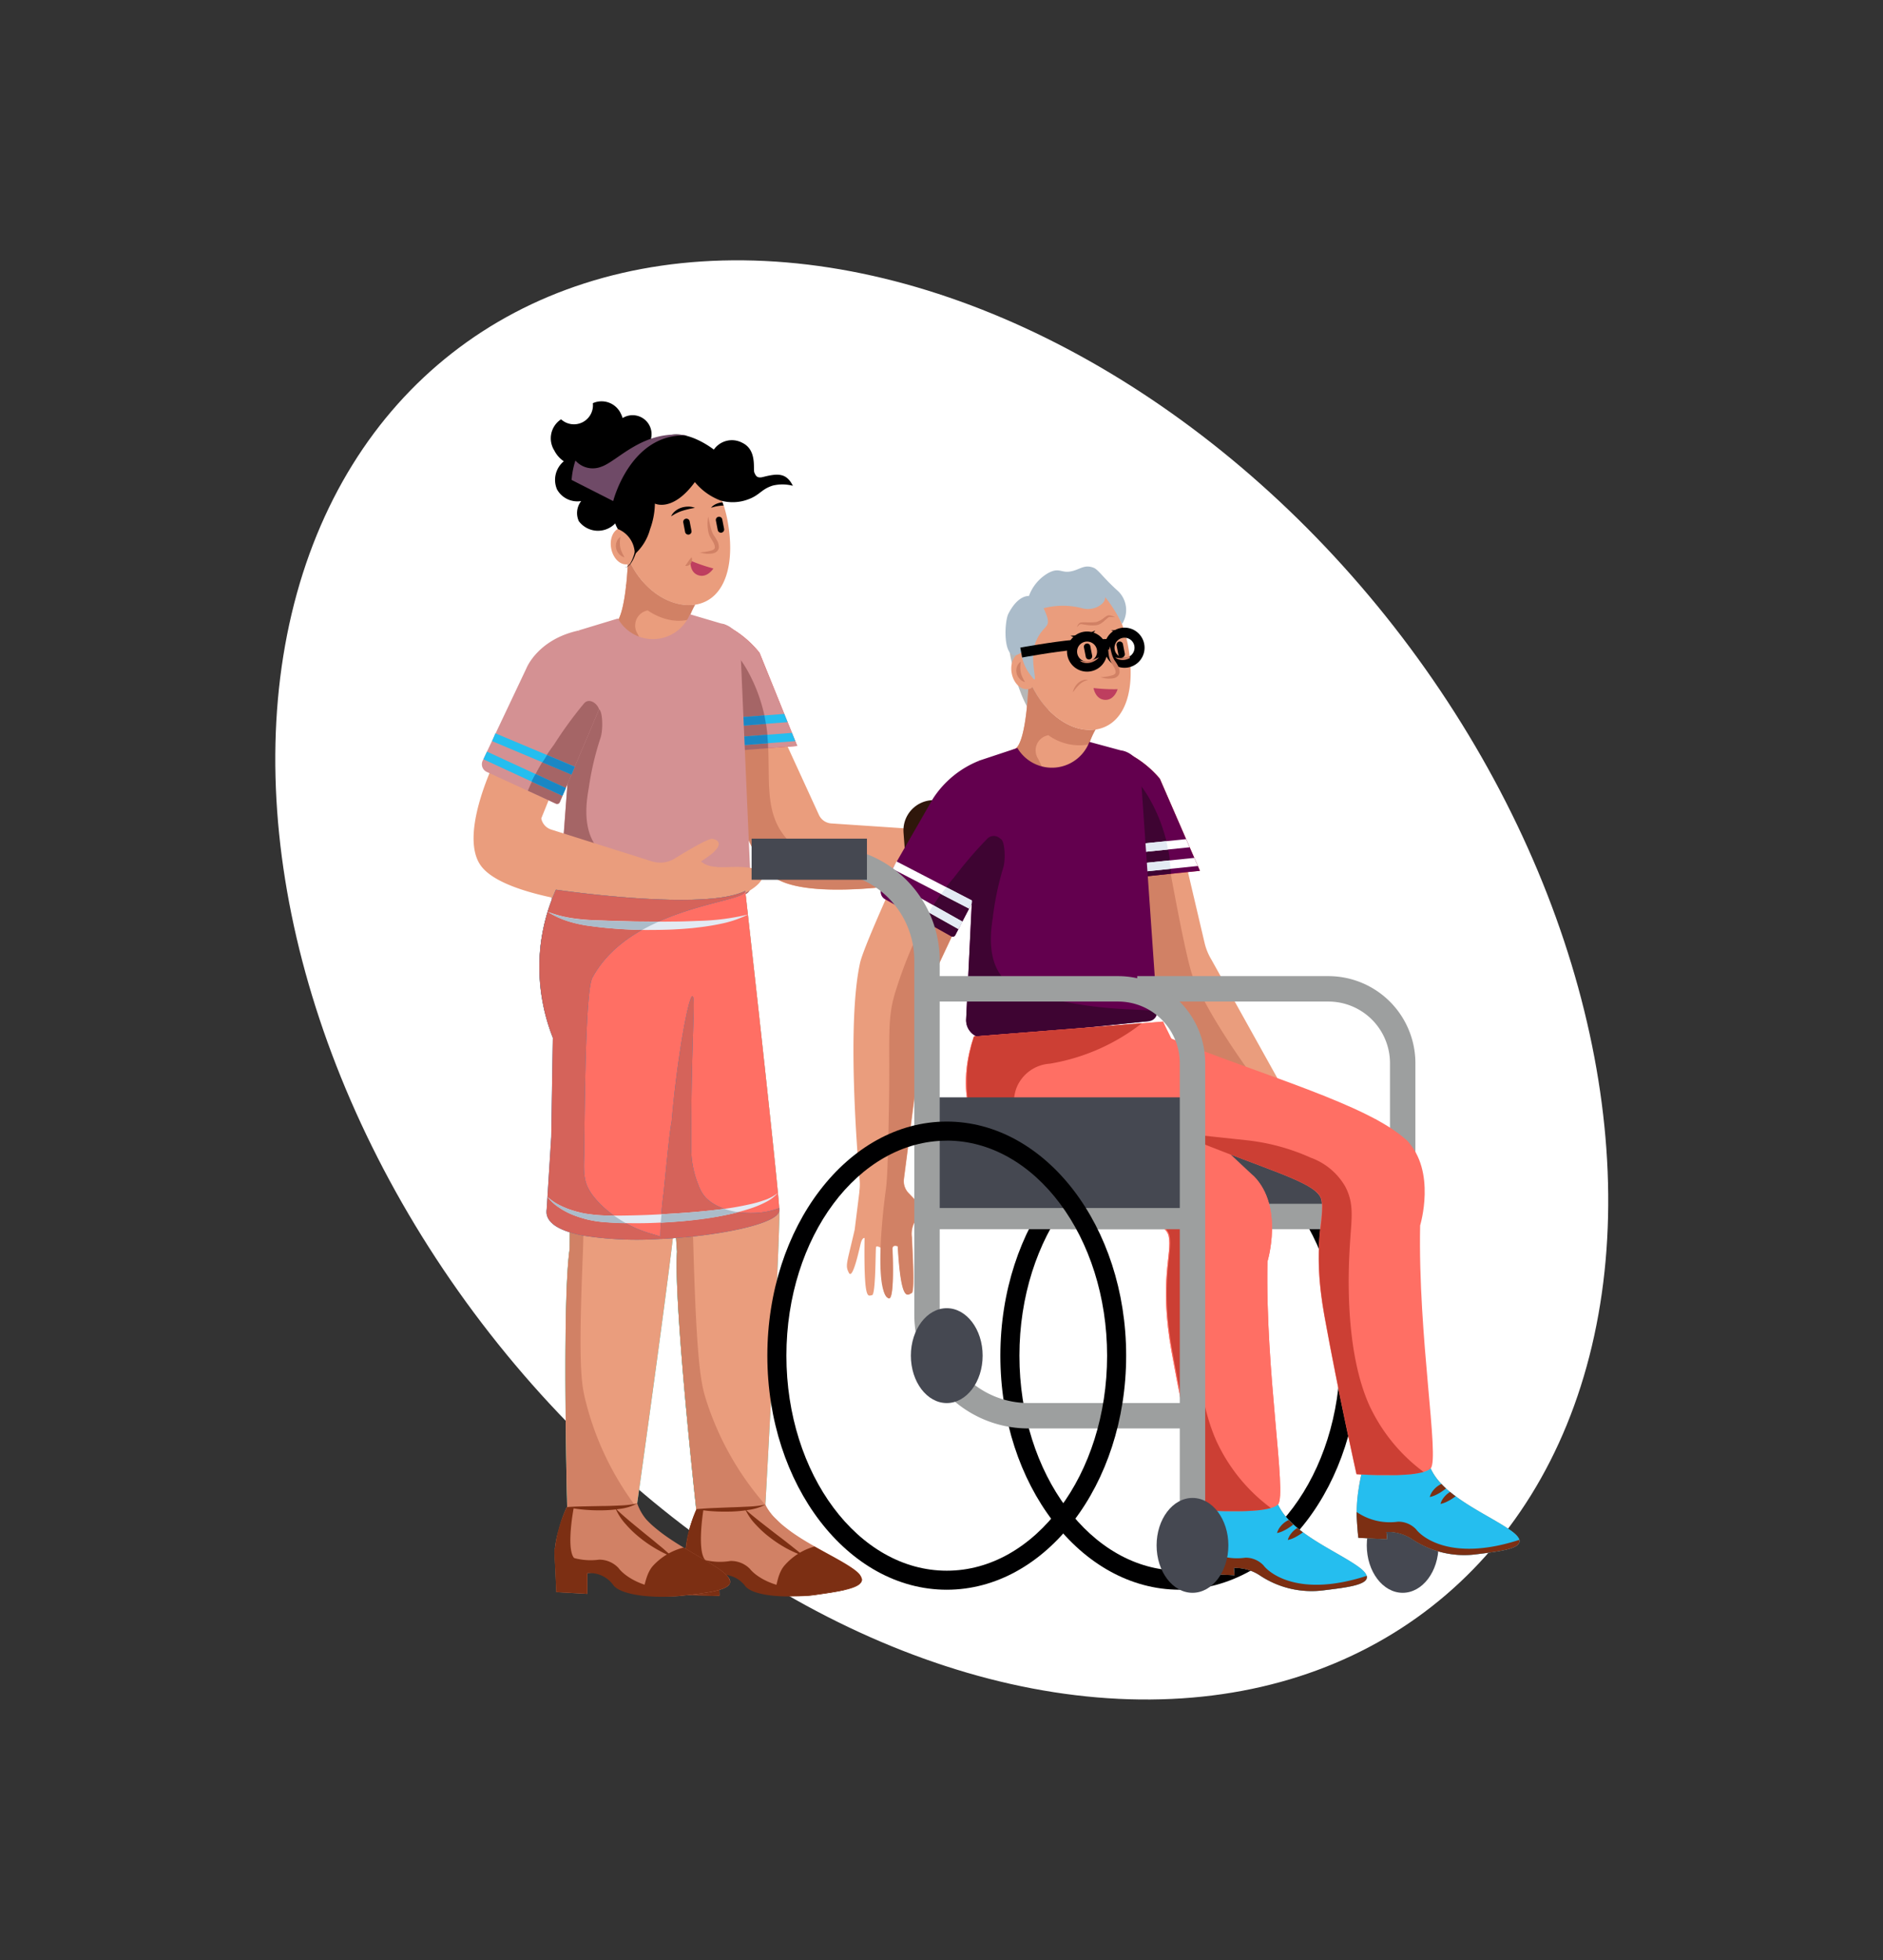 <svg xmlns="http://www.w3.org/2000/svg" width="187.108" height="194.691" viewBox="0 0 187.108 194.691">
  <rect x="0" y="0" width="187.108" height="194.691" fill="#333333" stroke="none"/>
  <g id="Group_66" data-name="Group 66" transform="translate(-700.946 -2139.655)">
    <ellipse id="Ellipse_58" data-name="Ellipse 58" cx="57" cy="79" rx="57" ry="79" transform="matrix(0.788, -0.616, 0.616, 0.788, 700.946, 2209.84)" fill="#fff"/>
    <g id="Group_33" data-name="Group 33" transform="translate(102.439 -35.341)">
      <g id="helping_handicaped" data-name="helping handicaped" transform="translate(645.561 2214.841)" style="isolation: isolate">
        <g id="Doctor_Head_Female" data-name="Doctor/Head/Female" transform="translate(7.705 0)">
          <path id="Path_143" data-name="Path 143" d="M407,284.972c-2.609.509-4.208,3.831-3.84,7.688h-.021c-.713.139-1.132,1.052-.938,2.056s.93,1.683,1.643,1.553a1.02,1.02,0,0,0,.271-.1c1.448,2.918,4.261,4.545,6.577,4.092,2.872-.56,3.888-4.1,3.042-8.445S409.876,284.413,407,284.972Z" transform="translate(-396.225 -280.074)" fill="#ea9d7d"/>
          <path id="Path_144" data-name="Path 144" d="M389.626,344.821a4.924,4.924,0,0,1,.759-2.255c-2.285.349-5-1.262-6.419-4.115a1,1,0,0,1-.271.1s-.223,5.935-1.508,6.007c-1.5,1.292-6.419,5.66-5.418,7.686.841,1.7,5.378.825,12.142-.484a3.4,3.4,0,0,0,1.765-.842c1.42-1.355,1.031-3.787.831-4.336C391.251,345.864,389.818,345.492,389.626,344.821Z" transform="translate(-376.074 -322.352)" fill="#ea9d7d"/>
          <path id="Path_145" data-name="Path 145" d="M409.28,340.912c.149-1.262.191-2.363.191-2.363a1.021,1.021,0,0,0,.271-.1c1.416,2.851,4.134,4.465,6.421,4.113a9.875,9.875,0,0,0-.661,1.485l-.173.04C413.269,344.493,410.816,343.247,409.28,340.912Z" transform="translate(-401.85 -322.352)" fill="#d18165"/>
          <path id="Path_146" data-name="Path 146" d="M405.028,326a2.9,2.9,0,0,0-.017,1.052,2.1,2.1,0,0,0,.16.471c.029.082.08.158.118.246s.095.164.137.265a1.118,1.118,0,0,1-.528-.324,1.182,1.182,0,0,1-.25-1.22A1.01,1.01,0,0,1,405.028,326Z" transform="translate(-398.135 -312.522)" fill="#d18165"/>
          <path id="Path_147" data-name="Path 147" d="M380.1,352.467c.785-.044,1.172-2.266,1.355-4l1.153.518.985,2.062a1.527,1.527,0,0,0-.985,2.356c.8,1.744,2.946,5.7,6.036,5.365-.448.248-1.065.568-1.82.9-4.955,2.154-11.712,2.836-12.7.888S378.065,354.2,380.1,352.467Z" transform="translate(-373.991 -330.264)" fill="#d18165"/>
          <path id="Path_148" data-name="Path 148" d="M381.108,263.589l-.036.021a2.481,2.481,0,0,0-.166-.421,2.114,2.114,0,0,0-2.79-1.052,1.89,1.89,0,0,1-3.156,1.6,2.257,2.257,0,0,0-.678,3.089,2.832,2.832,0,0,0,.949,1.081,2.393,2.393,0,0,0-.671,2.8,2.313,2.313,0,0,0,2.4,1.149,1.925,1.925,0,0,0-.236,2,2.376,2.376,0,0,0,4.174-2.119c-.335-.654.915-4.29,1.906-4.793a1.882,1.882,0,1,0-1.694-3.352Z" transform="translate(-373.966 -261.937)"/>
          <path id="Path_149" data-name="Path 149" d="M400.8,284.552a4.269,4.269,0,0,0-.034,1.212,2.278,2.278,0,0,0,.351,1.262,2.679,2.679,0,0,1,1.683,2.5,5.122,5.122,0,0,0,1.521-2.487,7.7,7.7,0,0,0,.48-2.539s1.753.894,3.97-2.134a6.07,6.07,0,0,0,2.542,1.826,4.376,4.376,0,0,0,2.767-.114c1.149-.421,1.288-1,2.424-1.363a4.1,4.1,0,0,1,2.007.019c-.652-1.3-1.509-1.245-2.979-.871-.644.164-.728-.21-.841-.421-.166-.324.3-2.26-1.206-2.977a2.188,2.188,0,0,0-2.828.675s-2.973-2.365-5.073-1.164C405.591,277.958,397.331,278.059,400.8,284.552Z" transform="translate(-394.484 -274.33)"/>
          <path id="Path_150" data-name="Path 150" d="M409.97,328a.631.631,0,0,1,.019.227,1.973,1.973,0,0,1-.025.2,3.712,3.712,0,0,1-.084.381,5.867,5.867,0,0,1-.253.732,3.627,3.627,0,0,1-.366.677,1.206,1.206,0,0,1-.267.28.366.366,0,0,1-.364.063.353.353,0,0,0,.347-.084,1.176,1.176,0,0,0,.24-.288,3.414,3.414,0,0,0,.311-.686,5.6,5.6,0,0,0,.2-.73c.023-.122.044-.246.057-.368a1.77,1.77,0,0,0,0-.181.459.459,0,0,0-.019-.149Z" transform="translate(-401.337 -314.101)"/>
          <path id="Path_151" data-name="Path 151" d="M442.071,338.014a17.686,17.686,0,0,1-2.27-.774s-.139,1.121.758,1.439S442.071,338.014,442.071,338.014Z" transform="translate(-425.943 -321.397)" fill="#be3e5f"/>
          <path id="Path_152" data-name="Path 152" d="M445.057,316.4c.095.421.179.842.295,1.248a2.481,2.481,0,0,0,.221.547c.042.071.114.17.172.259s.12.187.175.288a1.351,1.351,0,0,1,.2.726.632.632,0,0,1-.2.4.815.815,0,0,1-.353.183,2.6,2.6,0,0,1-1.334-.093,5.17,5.17,0,0,0,1.229-.21.647.647,0,0,0,.2-.135.232.232,0,0,0,.061-.172,1.14,1.14,0,0,0-.168-.5c-.046-.088-.1-.177-.154-.265a2.81,2.81,0,0,1-.17-.29,2.181,2.181,0,0,1-.194-.669A4.124,4.124,0,0,1,445.057,316.4Z" transform="translate(-429.447 -304.941)" fill="#d18165"/>
          <path id="Path_153" data-name="Path 153" d="M433.019,311.833a9.2,9.2,0,0,0-1.239.288,3.776,3.776,0,0,0-.568.231c-.191.086-.362.21-.562.318a1.473,1.473,0,0,1,.421-.53,1.892,1.892,0,0,1,.606-.326,2.232,2.232,0,0,1,.675-.105A1.7,1.7,0,0,1,433.019,311.833Z" transform="translate(-418.724 -301.237)"/>
          <path id="Path_154" data-name="Path 154" d="M450.063,309.847a1.856,1.856,0,0,1,.581-.137q.057.155.107.316h0a3.736,3.736,0,0,0-.61.061c-.21.031-.406.1-.631.151A1.438,1.438,0,0,1,450.063,309.847Z" transform="translate(-433.616 -299.659)"/>
          <path id="Path_155" data-name="Path 155" d="M452.356,318.081a.324.324,0,0,1-.379-.254l-.181-.926a.322.322,0,1,1,.631-.124l.181.926A.324.324,0,0,1,452.356,318.081Z" transform="translate(-435.415 -305.023)"/>
          <path id="Path_156" data-name="Path 156" d="M436.944,318.991a.324.324,0,0,1-.379-.255l-.179-.926a.322.322,0,1,1,.631-.124l.181.926A.324.324,0,0,1,436.944,318.991Z" transform="translate(-423.247 -305.742)"/>
          <path id="Path_157" data-name="Path 157" d="M437.957,335.63a.523.523,0,0,1,.046.311.672.672,0,0,1-.112.29.586.586,0,0,1-.244.21.438.438,0,0,1-.318.032c.065-.095.122-.158.168-.225l.133-.194A3.634,3.634,0,0,1,437.957,335.63Z" transform="translate(-423.999 -320.126)" fill="#d18165"/>
          <path id="Path_161" data-name="Path 161" d="M386.606,280.9a2.286,2.286,0,0,1-2.565-.618,8.1,8.1,0,0,0-.381,1.929l4.134,2.1s1.723-6.842,7.414-6.512C390.807,277.117,388.272,280.344,386.606,280.9Z" transform="translate(-381.621 -274.389)" fill="#6f4a67"/>
        </g>
        <g id="Doctor_Torso" data-name="Doctor/Torso" transform="translate(0 21.162)">
          <path id="Path_163" data-name="Path 163" d="M460.038,422.83l3.324,7.246a1.456,1.456,0,0,0,1.222.841l10.456.7a2.736,2.736,0,0,0,2.136-.806c1.071-1.082,2.792-2.762,3.177-2.792.57-.042,1.61.234-.576,2.451a2.47,2.47,0,0,0,1.5.185c1.121-.084,5.415-.541,5.537-.2s1.262.987-4.591,1.559c0,0-.21.558.294.52s5.313-.438,4.885.232-1.132.6-4.955.951c0,0-.255.433-.059.482s4.761-.173,4.791.21.888.793-5.655.974c0,0-.078.229.6.368s3.644.644,2.912,1.052-.842.255-4.3-.4l-2.988-.25a5.15,5.15,0,0,0-1.523.1c-3.055.671-14.542,2.542-17.644-.223-2.9-2.588-5.115-12.47-5.115-12.47Z" transform="translate(-429.038 -410.141)" fill="#ea9d7d"/>
          <path id="Path_164" data-name="Path 164" d="M487.205,435.113c-.029-.379-4.6-.158-4.791-.211s.059-.482.059-.482c2.918-.272,4.019-.295,4.568-.585-1.424-.326-4,.383-8.489,1.2-8.161,1.492-10.608,1.151-11.572.985-2.657-.456-5.2-.97-6.916-3.015-2.089-2.491-1.532-5.624-1.742-9.289l-4.822.532s2.211,9.888,5.115,12.47c3.1,2.762,14.565.9,17.635.225a5.2,5.2,0,0,1,1.532-.1l2.987.25c3.457.659,3.564.81,4.3.4s-2.234-.911-2.912-1.052-.6-.368-.6-.368C488.093,435.906,487.232,435.494,487.205,435.113Z" transform="translate(-429.061 -410.844)" fill="#d18165"/>
          <path id="Path_165" data-name="Path 165" d="M566.82,459.17s.126,3.52-3.12,3.528" transform="translate(-516.076 -438.836)" fill="none" stroke="#2f170b" stroke-miterlimit="10" stroke-width="2"/>
          <line id="Line_2" data-name="Line 2" x2="0.356" y2="4.654" transform="translate(45.718 21.462)" fill="none" stroke="#2f170b" stroke-linecap="round" stroke-linejoin="round" stroke-width="6"/>
          <path id="Path_166" data-name="Path 166" d="M461.942,379.408l-3.732-9.22a.232.232,0,0,0-.032-.055,10.094,10.094,0,0,0-3.484-2.777.21.21,0,0,0-.286.21l1.342,12.306Z" transform="translate(-429.778 -366.328)" fill="#ef3e3b"/>
          <path id="Path_167" data-name="Path 167" d="M461.942,379.408l-3.732-9.22a.232.232,0,0,0-.032-.055,10.094,10.094,0,0,0-3.484-2.777.21.21,0,0,0-.286.21l1.342,12.306Z" transform="translate(-429.778 -366.328)" fill="#d49193"/>
          <path id="Path_168" data-name="Path 168" d="M455.76,379.911l1.052,9.7,3.307-.253a16.254,16.254,0,0,0-2.079-7.757c-1.092-1.9-1.643-1.961-1.87-1.934A.691.691,0,0,0,455.76,379.911Z" transform="translate(-430.846 -376.054)" fill="#a56566"/>
          <path id="Path_169" data-name="Path 169" d="M466.843,418.52l-5.563.425.065.839,5.83-.446Z" transform="translate(-435.204 -406.738)" fill="#25beef"/>
          <path id="Path_170" data-name="Path 170" d="M464.394,419.41l-3.114.238.065.841,3.114-.238C464.442,419.972,464.421,419.692,464.394,419.41Z" transform="translate(-435.204 -407.441)" fill="#1a87c4"/>
          <path id="Path_171" data-name="Path 171" d="M465.907,409.57l-4.847.37.065.839,5.112-.391Z" transform="translate(-435.031 -399.671)" fill="#25beef"/>
          <path id="Path_172" data-name="Path 172" d="M463.936,410.28l-2.876.221.065.842,2.958-.227C464.041,410.838,463.993,410.562,463.936,410.28Z" transform="translate(-435.031 -400.232)" fill="#1a87c4"/>
          <path id="Path_173" data-name="Path 173" d="M393.213,390.393l-18.62.793c-1.081.082.8-6.019.875-7.1l1.485-19.966,3.886-1.178a3.973,3.973,0,0,0,7.153-.421l3.089.913A2.289,2.289,0,0,1,393,365.64l.042.947q.494,11.437,1,22.872C394.044,389.526,394.05,389.833,393.213,390.393Z" transform="translate(-366.491 -362.52)" fill="#d49193"/>
          <path id="Path_174" data-name="Path 174" d="M394.039,424.734c-1.262-.341-4.473-.112-9.447-1.262-4.669-1.088-5.681-2.182-6.154-2.985-1.126-1.894-.678-4.418-.494-5.47a28.741,28.741,0,0,1,1.176-4.988c.257-.808.21-2.71-.211-2.832-.5-.143-1.723,2.072-2.912,5.111l-.564,7.589c-.082,1.081-1.919,6.657-.841,6.575l18.62-.793a.9.9,0,0,0,.829-.934Z" transform="translate(-366.489 -397.791)" fill="#a56566"/>
          <path id="Path_175" data-name="Path 175" d="M346.214,430.541l-2.14,5.287a1.448,1.448,0,0,0,.989,1.107l10,3.156a2.736,2.736,0,0,0,2.264-.276c1.3-.8,3.366-2.022,3.749-1.959.564.093,1.509.608-1.14,2.243a2.454,2.454,0,0,0,1.41.534c1.111.183,3.732-.358,4.677.658.246.265.029,1.759-4.641,3.049,0,0-5.752.536-6.264.526-3.126-.074-14.728-.98-17.088-4.4-2.207-3.2,1.639-10.785,1.639-10.785Z" transform="translate(-337.343 -415.55)" fill="#ea9d7d"/>
          <path id="Path_176" data-name="Path 176" d="M341.785,384.238a.841.841,0,0,1-.421-1.138l4.345-9.175s1.122-2.868,5.2-3.745l2.129,7.557-4.019,9.5a.286.286,0,0,1-.381.149Z" transform="translate(-340.451 -368.568)" fill="#d49193"/>
          <path id="Path_177" data-name="Path 177" d="M366.191,413.5l3.9-9.232c-.227-.652-1.01-1.109-1.473-.6a40,40,0,0,0-3.011,4.128,21.121,21.121,0,0,0-2.592,4.568l2.792,1.283a.286.286,0,0,0,.379-.149Z" transform="translate(-357.618 -394.835)" fill="#a56566"/>
          <rect id="Rectangle_22" data-name="Rectangle 22" width="0.842" height="8.641" transform="translate(0.982 14.406) rotate(-65.2)" fill="#25beef"/>
          <path id="Path_178" data-name="Path 178" d="M365.137,437.93c-.143.255-.271.505-.387.749l3.059,1.412.177-.381.164-.387Z" transform="translate(-358.984 -422.064)" fill="#1a87c4"/>
          <rect id="Rectangle_23" data-name="Rectangle 23" width="0.842" height="8.552" transform="translate(1.844 12.603) rotate(-67.21)" fill="#25beef"/>
          <path id="Path_179" data-name="Path 179" d="M369.86,429.724l2.889,1.214.158-.372.168-.4L370.323,429C370.165,429.244,370.009,429.484,369.86,429.724Z" transform="translate(-363.018 -415.013)" fill="#1a87c4"/>
        </g>
        <g id="Doctor_Bottom" data-name="Doctor/Bottom" transform="translate(6.549 48.515)">
          <path id="Path_180" data-name="Path 180" d="M454.1,788.8c-2.275-1.664-7.469-3.52-8.918-6.628-.783.953-5.066.7-6.733.646h0a12.5,12.5,0,0,0-1.1,4.614c.139,1.833.29,3.867.29,3.867l3.085.088-.051-2.051a3.778,3.778,0,0,1,2.76.524,9.995,9.995,0,0,0,6.865,1.427C453.244,790.859,456.382,790.46,454.1,788.8Z" transform="translate(-422.849 -721.231)" fill="#7c2f13"/>
          <path id="Path_181" data-name="Path 181" d="M437.4,789.342c0-.135.015-.273.029-.421V788.9c.015-.145.036-.295.061-.444a.118.118,0,0,0,0-.025c.025-.145.055-.29.084-.433v-.034c.065-.3.145-.6.229-.882v-.021c.084-.286.173-.556.257-.8h0c.229-.648.421-1.09.421-1.09h0c.4.013.955.038,1.574.055a2.789,2.789,0,0,1,.307.375,14.856,14.856,0,0,0,5.456,5.483,19.21,19.21,0,0,0,7.507,2.047c-.842.21-1.929.356-2.992.509q-.28.04-.562.063h-.044c-.158.015-.316.023-.473.03h-1.037l-.254-.021-.248-.023-.248-.029-.242-.034-.24-.04-.2-.034-.227-.048-.229-.05-.21-.055-.238-.057-.21-.061-.21-.067-.187-.063-.21-.074-.173-.067-.191-.08-.156-.067c-.063-.027-.122-.057-.181-.086l-.135-.067c-.061-.029-.116-.063-.172-.095l-.111-.061-.168-.107-.08-.05c-.078-.053-.147-.107-.21-.158a3.123,3.123,0,0,0-1.978-.589h0a4.535,4.535,0,0,0-.772.065h0l.05,2.051-.8-.023-2.283-.065s.29-.757-.063-.842c0-.118-.019-.246-.029-.381-.042-.578-.1-1.3-.152-2.03-.017-.21-.031-.421-.046-.612a3.805,3.805,0,0,1,0-.421Z" transform="translate(-422.898 -723.601)" fill="#7c2f13"/>
          <path id="Path_182" data-name="Path 182" d="M369.811,507.226a19.1,19.1,0,0,1-1.233-9.047,18.759,18.759,0,0,1,1.54-5.649s14.69,2.18,18.8.126c0,0,3.286,29.146,3.387,31.713s-1.387,29.274-1.387,29.274-3.987,1.607-6.863.514c0,0-2.26-20.474-1.917-25.668l-.189-3.539c-.112,2.567-3.836,29.051-3.836,29.051s-4.109,1.262-6.884-.063c0,0-.535-20.591.244-25.748l.076-9.889Z" transform="translate(-368.471 -492.53)" fill="#37d6ba"/>
          <path id="Path_183" data-name="Path 183" d="M430.21,555.174c.547-6.312,1.683-12.362,2.053-12.325.284.029-.011,3.171-.1,10.375-.076,5.877.04,9.821.21,15.4.322,10.9.757,12.769,1.225,14.275a29.311,29.311,0,0,0,5.912,10.478,9.6,9.6,0,0,1-5.967.766,8.189,8.189,0,0,1-.9-.253s-2.26-20.473-1.917-25.668L430,558.675C430.019,557.716,430.076,556.664,430.21,555.174Z" transform="translate(-417.055 -532.262)" fill="#0aa68b"/>
          <path id="Path_184" data-name="Path 184" d="M368.616,498.219a18.764,18.764,0,0,1,1.54-5.649s14.688,2.18,18.8.126h0c.158,1.2-11.288,1.435-15.174,8.605-.966,1.78-.732,21.881-.966,27.456-.454,10.9-.151,12.79.21,14.328a29.3,29.3,0,0,0,5.142,10.856v.019c-.282.1-.6.211-.947.3a11.775,11.775,0,0,1-4.725.116c-.107-.026-.21-.053-.322-.084a8.463,8.463,0,0,1-.818-.292l-.057-.027c0-.021-.025-.667-.063-1.742-.107-5.069-.356-19.777.284-24.015l.076-9.888-.21-1.41h0V516.9l-1.511-9.636h0a19.1,19.1,0,0,1-1.256-9.049Z" transform="translate(-368.505 -492.562)" fill="#0aa68b"/>
          <path id="Path_185" data-name="Path 185" d="M369.82,507.226a19.132,19.132,0,0,1-1.231-9.047,18.761,18.761,0,0,1,1.54-5.649s14.687,2.18,18.8.126c0,0,3.284,29.146,3.387,31.713s-1.387,29.274-1.387,29.274-4,1.607-6.863.514c0,0-2.26-20.474-1.919-25.668l-.187-3.539C381.844,527.516,378.12,554,378.12,554s-4.109,1.262-6.882-.063c0,0-.534-20.591.244-25.748l.076-9.889Z" transform="translate(-368.48 -492.53)" fill="#ea9d7d"/>
          <path id="Path_186" data-name="Path 186" d="M430.21,555.174c.549-6.312,1.683-12.362,2.055-12.325.282.029-.01,3.171-.1,10.375-.076,5.877.04,9.821.21,15.4.322,10.9.759,12.769,1.227,14.275a29.31,29.31,0,0,0,5.912,10.478,9.6,9.6,0,0,1-5.969.766,8.259,8.259,0,0,1-.894-.253s-2.26-20.473-1.919-25.668l-.73-9.552C430.019,557.716,430.078,556.664,430.21,555.174Z" transform="translate(-417.055 -532.262)" fill="#d18165"/>
          <path id="Path_187" data-name="Path 187" d="M368.607,498.219a18.758,18.758,0,0,1,1.54-5.649s14.687,2.18,18.8.126h0c.158,1.2-11.29,1.435-15.174,8.605-.966,1.78-.732,21.881-.966,27.456-.454,10.9-.151,12.79.21,14.328a29.3,29.3,0,0,0,5.14,10.856v.019c-.282.1-.6.211-.947.3a11.775,11.775,0,0,1-4.725.116c-.107-.026-.21-.053-.322-.084a7.851,7.851,0,0,1-.818-.295.136.136,0,0,1-.057-.025c-.019-.011-.027-.667-.063-1.742-.107-5.069-.358-19.777.284-24.015l.076-9.888-.221-1.41h0V516.9l-1.513-9.636h0A19.13,19.13,0,0,1,368.607,498.219Z" transform="translate(-368.495 -492.562)" fill="#d18165"/>
          <path id="Path_188" data-name="Path 188" d="M369.82,507.226a19.132,19.132,0,0,1-1.231-9.047,18.761,18.761,0,0,1,1.54-5.649s14.687,2.18,18.8.126c0,0,3.284,29.146,3.387,31.713s-23.882,5.049-23.1-.116l.452-7.191Z" transform="translate(-368.48 -492.53)" fill="#ff6f64"/>
          <path id="Path_189" data-name="Path 189" d="M392.308,524.192a8.07,8.07,0,0,1-1.431.383c-1.668.276-4.338.095-5.857-1.414a3.632,3.632,0,0,1-.69-1.145,9.617,9.617,0,0,1-.76-3.745c0-1.473,0-3.03.021-4.749.093-7.2.385-10.345.1-10.375-.379-.038-1.507,6-2.056,12.325a.529.529,0,0,1-.011.128c-.187.938-.389,3.009-.8,7.105a36.629,36.629,0,0,0-.326,4.326c-.324-.141-.751-.242-1.214-.387a11.951,11.951,0,0,1-4.7-2.8c-1.645-1.683-1.742-2.55-1.654-4.795.072-7.633.191-16.585.821-17.747,3.886-7.168,15.331-7.408,15.173-8.605h0c-4.109,2.053-18.8-.126-18.8-.126a18.773,18.773,0,0,0-1.538,5.649,19.128,19.128,0,0,0,1.231,9.047h0l-.158,9.844-.452,7.191a1.634,1.634,0,0,0-.019.244v.074a1.326,1.326,0,0,0,.013.16.4.4,0,0,0,.021.082c.006.027.021.093.036.139a.693.693,0,0,0,.034.08c.011.027.036.088.057.13a.488.488,0,0,0,.048.076c.017.025.048.082.078.122s.04.049.059.072a1.409,1.409,0,0,0,.1.116l.072.067c.038.038.078.076.12.112l.08.061c.044.036.09.071.141.105l.086.055c.055.034.107.07.166.1l.093.05c.061.032.122.065.185.095l.1.046.21.091.1.04c.074.03.15.057.227.084l.109.038.246.078.116.034.263.074.12.029.28.067.126.027.292.059.065.012h0a34.737,34.737,0,0,0,7.675.333h.1l.227-.011h0c.4-.023.806-.046,1.205-.078h0c.274-.021.547-.044.818-.07h.072c.263-.025.524-.05.785-.08h0c4.658-.5,8.626-1.536,8.582-2.584A1.153,1.153,0,0,0,392.308,524.192Z" transform="translate(-368.488 -492.562)" fill="#1a87c4"/>
          <path id="Path_190" data-name="Path 190" d="M392.308,524.192a8.07,8.07,0,0,1-1.431.383c-1.668.276-4.338.095-5.857-1.414a3.632,3.632,0,0,1-.69-1.145,9.617,9.617,0,0,1-.76-3.745c0-1.473,0-3.03.021-4.749.093-7.2.385-10.345.1-10.375-.379-.038-1.507,6-2.056,12.325a.529.529,0,0,1-.011.128c-.187.938-.389,3.009-.8,7.105a36.629,36.629,0,0,0-.326,4.326c-.324-.141-.751-.242-1.214-.387a11.951,11.951,0,0,1-4.7-2.8c-1.645-1.683-1.742-2.55-1.654-4.795.072-7.633.191-16.585.821-17.747,3.886-7.168,15.331-7.408,15.173-8.605h0c-4.109,2.053-18.8-.126-18.8-.126a18.773,18.773,0,0,0-1.538,5.649,19.128,19.128,0,0,0,1.231,9.047h0l-.158,9.844-.452,7.191a1.634,1.634,0,0,0-.019.244v.074a1.326,1.326,0,0,0,.013.16.4.4,0,0,0,.021.082c.006.027.021.093.036.139a.693.693,0,0,0,.034.08c.011.027.036.088.057.13a.488.488,0,0,0,.048.076c.017.025.048.082.078.122s.04.049.059.072a1.409,1.409,0,0,0,.1.116l.072.067c.038.038.078.076.12.112l.08.061c.044.036.09.071.141.105l.086.055c.055.034.107.07.166.1l.093.05c.061.032.122.065.185.095l.1.046.21.091.1.04c.074.03.15.057.227.084l.109.038.246.078.116.034.263.074.12.029.28.067.126.027.292.059.065.012h0a34.737,34.737,0,0,0,7.675.333h.1l.227-.011h0c.4-.023.806-.046,1.205-.078h0c.274-.021.547-.044.818-.07h.072c.263-.025.524-.05.785-.08h0c4.658-.5,8.626-1.536,8.582-2.584A1.153,1.153,0,0,0,392.308,524.192Z" transform="translate(-368.488 -492.562)" fill="#d5635a"/>
          <path id="Path_191" data-name="Path 191" d="M372.3,636.137a5.171,5.171,0,0,0,1.218.829,7.675,7.675,0,0,0,1.359.539c.229.08.471.126.7.191a5.4,5.4,0,0,0,.717.133,13.952,13.952,0,0,0,1.45.143c.966.036,1.967.019,2.945,0s1.978-.059,2.964-.116,1.976-.112,2.96-.194,1.967-.177,2.945-.3a29.352,29.352,0,0,0,2.918-.512,11.389,11.389,0,0,0,1.414-.408,4.489,4.489,0,0,0,1.294-.7,3.962,3.962,0,0,1-1.2.909,9.944,9.944,0,0,1-1.395.592,21.432,21.432,0,0,1-2.92.753c-.985.2-1.98.322-2.975.442s-1.994.181-2.992.238a44.487,44.487,0,0,1-6.013-.063,10.5,10.5,0,0,1-2.958-.732,7.4,7.4,0,0,1-1.336-.726A4.535,4.535,0,0,1,372.3,636.137Z" transform="translate(-371.495 -605.618)" fill="#e3eaf3"/>
          <path id="Path_192" data-name="Path 192" d="M431.918,643.89q.8-.156,1.589-.355a7.448,7.448,0,0,1-1.4-.335l-.3.04c-.978.12-1.961.225-2.945.3s-1.971.152-2.96.194h-.034c-.029.313-.055.594-.074.842h.152c1-.057,2-.133,2.992-.238S430.934,644.088,431.918,643.89Z" transform="translate(-413.738 -611.5)" fill="#abbcca"/>
          <path id="Path_193" data-name="Path 193" d="M373.4,638.619a7.389,7.389,0,0,0,1.336.726,10.488,10.488,0,0,0,2.958.732c.806.076,1.607.114,2.407.126a12.647,12.647,0,0,1-1.2-.76c-.387,0-.774,0-1.153-.019a13.952,13.952,0,0,1-1.45-.143c-.24-.034-.478-.088-.717-.132a4.8,4.8,0,0,1-.7-.192,7.69,7.69,0,0,1-1.359-.539,5.177,5.177,0,0,1-1.218-.829h0A4.542,4.542,0,0,0,373.4,638.619Z" transform="translate(-371.495 -607.07)" fill="#abbcca"/>
          <path id="Path_194" data-name="Path 194" d="M372.4,503a11.818,11.818,0,0,0,2.417.631,20.632,20.632,0,0,0,2.479.21c.842.029,1.671.069,2.508.082l1.262.032,1.262.011q1.262.019,2.506,0c.841,0,1.668-.034,2.5-.067a23.262,23.262,0,0,0,4.961-.631,10.694,10.694,0,0,1-2.4.856,24.094,24.094,0,0,1-2.51.421l-.631.074-.631.052c-.421.038-.842.057-1.262.082-.842.04-1.683.046-2.537.049s-1.683-.038-2.525-.088-1.683-.118-2.525-.225c-.21-.023-.421-.055-.631-.082s-.421-.055-.631-.093a12.835,12.835,0,0,1-1.262-.288A8.633,8.633,0,0,1,372.4,503Z" transform="translate(-371.573 -500.797)" fill="#e3eaf3"/>
          <path id="Path_195" data-name="Path 195" d="M372.36,503a8.627,8.627,0,0,0,2.327,1.035,12.807,12.807,0,0,0,1.262.288c.21.038.421.067.631.093s.421.059.631.082c.841.107,1.683.164,2.525.225.669.04,1.34.059,2.011.076.536-.3,1.083-.574,1.635-.821h-1.1l-1.262-.011-1.262-.031c-.841-.013-1.672-.053-2.508-.082a20.576,20.576,0,0,1-2.478-.21,11.815,11.815,0,0,1-2.417-.631Z" transform="translate(-371.534 -500.797)" fill="#abbcca"/>
          <path id="Path_196" data-name="Path 196" d="M450.363,791.743a10.017,10.017,0,0,1-6.865-1.426,3.779,3.779,0,0,0-2.76-.524l.053,2.049-3.086-.088s-.152-2.035-.29-3.865a9.859,9.859,0,0,1,.347-2.314,11.138,11.138,0,0,1,.755-2.314c1.66.055,5.535.118,6.831-.45a4.775,4.775,0,0,0,1.09,1.452c.16.164.328.324.5.478s.3.246.448.366c.194.154.391.305.6.452,2.1,1.488,4.723,2.626,6.173,3.682C456.435,790.921,453.309,791.318,450.363,791.743Z" transform="translate(-422.901 -721.737)" fill="#d18165"/>
          <path id="Path_197" data-name="Path 197" d="M438.517,785h0a12.511,12.511,0,0,0-1.1,4.614c.034.421.063.785.09,1.079,1.086.019,2.356-.074,1.856-.663-.829-.98-.16-5.012-.16-5.012Z" transform="translate(-422.904 -723.466)" fill="#7c2f13"/>
          <path id="Path_198" data-name="Path 198" d="M487.938,805.283a3.528,3.528,0,0,0-.465-.4c-.957-.7-2.432-1.435-3.928-2.283a6.178,6.178,0,0,0-3.028,1.938c-.686.841-.743,2.2-.928,2.432.762.766,8.508-.211,8.656-.976v-.027A1.052,1.052,0,0,0,487.938,805.283Z" transform="translate(-456.211 -737.363)" fill="#7c2f13"/>
          <path id="Path_199" data-name="Path 199" d="M450.321,809.217c2.365-.341,4.839-.665,4.551-1.641-7.25,2.525-10.482-.1-11.109-.915a2.611,2.611,0,0,0-1.946-.772,6.269,6.269,0,0,1-4.467-.949,3.062,3.062,0,0,0,.019.421c.139,1.833.29,3.867.29,3.867l3.084.088-.051-2.049a2.846,2.846,0,0,1,2.6,1.094C444.038,809.371,447.375,809.642,450.321,809.217Z" transform="translate(-422.858 -739.211)" fill="#7c2f13"/>
          <path id="Path_200" data-name="Path 200" d="M465.64,785a5.638,5.638,0,0,0,1.071,1.551,10.391,10.391,0,0,0,1.391,1.262,12.593,12.593,0,0,0,1.561,1.031c.274.152.553.29.842.421a8.8,8.8,0,0,0,.873.347,9.066,9.066,0,0,0-.709-.61c-.24-.189-.48-.389-.724-.574-.48-.385-.972-.747-1.452-1.119s-.961-.743-1.439-1.121S466.1,785.431,465.64,785Z" transform="translate(-445.196 -723.466)" fill="#7c2f13"/>
          <path id="Path_201" data-name="Path 201" d="M442.68,783.318c.576-.061,1.151-.093,1.721-.118l1.711-.068c.57-.014,1.138-.044,1.7-.071a11.639,11.639,0,0,0,1.7-.191,5.117,5.117,0,0,1-1.66.517,13.961,13.961,0,0,1-1.727.166c-.577.015-1.153.013-1.727-.025A13.306,13.306,0,0,1,442.68,783.318Z" transform="translate(-427.067 -721.784)" fill="#7c2f13"/>
          <path id="Path_202" data-name="Path 202" d="M388.427,791.375a10,10,0,0,1-6.823-1.62,3.776,3.776,0,0,0-2.746-.6v2.054l-3.08-.177s-.095-2.036-.183-3.873a9.225,9.225,0,0,1,.421-2.3,12.087,12.087,0,0,1,.8-2.276c1.658.1,5.862.269,6.989-.376a4.956,4.956,0,0,0,.9,1.6c.156.169.32.333.488.49s.288.254.435.379c.191.158.385.315.589.469,2.053,1.546,4.65,2.756,6.07,3.855C394.518,790.721,391.386,791.032,388.427,791.375Z" transform="translate(-374.094 -721.263)" fill="#d18165"/>
          <path id="Path_203" data-name="Path 203" d="M376.811,784h0a12.544,12.544,0,0,0-1.227,4.583c.021.421.04.785.059,1.082,1.086.05,2.359,0,1.875-.612-.8-1-.021-5.014-.021-5.014C377.232,784.015,377,784,376.811,784Z" transform="translate(-374.085 -722.676)" fill="#7c2f13"/>
          <path id="Path_204" data-name="Path 204" d="M425.609,805.892a3.525,3.525,0,0,0-.454-.41c-.936-.728-2.39-1.5-3.861-2.392a6.171,6.171,0,0,0-3.086,1.851c-.711.819-.8,2.18-1,2.4.741.787,8.51.032,8.681-.734v-.025A1.053,1.053,0,0,0,425.609,805.892Z" transform="translate(-406.956 -737.75)" fill="#7c2f13"/>
          <path id="Path_205" data-name="Path 205" d="M388.4,808.359c2.373-.276,4.86-.53,4.6-1.515-7.318,2.314-10.473-.391-11.077-1.224a2.617,2.617,0,0,0-1.925-.827,6.277,6.277,0,0,1-4.437-1.073v.421c.086,1.836.183,3.873.183,3.873l3.08.175v-2.051a2.855,2.855,0,0,1,2.573,1.168C382.118,808.332,385.449,808.7,388.4,808.359Z" transform="translate(-374.069 -738.248)" fill="#7c2f13"/>
          <path id="Path_206" data-name="Path 206" d="M404.38,784.6a5.636,5.636,0,0,0,1.025,1.58,10.4,10.4,0,0,0,1.355,1.3,12.671,12.671,0,0,0,1.534,1.073c.267.16.543.307.818.45a7.228,7.228,0,0,0,.865.372c-.223-.227-.459-.421-.692-.631s-.469-.4-.709-.593c-.467-.4-.949-.772-1.418-1.159s-.941-.768-1.407-1.161S404.826,785.04,404.38,784.6Z" transform="translate(-396.825 -723.15)" fill="#7c2f13"/>
          <path id="Path_207" data-name="Path 207" d="M381.42,782.618c.593-.042,1.178-.061,1.765-.071l1.753-.034c.583,0,1.163-.027,1.742-.053a8.956,8.956,0,0,0,1.732-.21,4.627,4.627,0,0,1-1.7.543,12.794,12.794,0,0,1-1.772.147,17.167,17.167,0,0,1-1.769-.061A13.187,13.187,0,0,1,381.42,782.618Z" transform="translate(-378.696 -721.295)" fill="#7c2f13"/>
        </g>
        <g id="Patient_Head_Male" data-name="Patient/Head/Male" transform="translate(47.503 16.424)">
          <path id="Path_208" data-name="Path 208" d="M589,368.692s.526,6.373,3.046,9.137.046-9.35.046-9.35Z" transform="translate(-583.556 -362.488)" fill="#b6b7b7"/>
          <path id="Path_209" data-name="Path 209" d="M578.748,403.731a4.924,4.924,0,0,1,.757-2.255c-2.285.349-5-1.263-6.419-4.115a1,1,0,0,1-.271.1s-.223,5.935-1.509,6.009c-1.5,1.29-6.419,5.657-5.418,7.686.841,1.7,5.378.823,12.142-.486a3.4,3.4,0,0,0,1.765-.842c1.42-1.353,1.033-3.787.842-4.336C580.371,404.774,578.938,404.4,578.748,403.731Z" transform="translate(-565.202 -385.292)" fill="#ea9d7d"/>
          <path id="Path_210" data-name="Path 210" d="M571.736,403.814a1.525,1.525,0,0,1,.987-2.356l-.012-.027a5.257,5.257,0,0,0,3.884.963l.174-.042a9.862,9.862,0,0,1,.659-1.473c-2.285.349-4.873-1.414-6.289-4.269a.42.42,0,0,1-.4.25s-.042,1.1-.192,2.365h0c-.2,1.666-.585,3.617-1.319,3.659-2.039,1.729-6.962,6.135-5.973,8.09s7.744,1.262,12.7-.89c.755-.328,1.374-.648,1.822-.9C574.68,409.526,572.542,405.558,571.736,403.814Z" transform="translate(-563.123 -384.699)" fill="#d18165"/>
          <path id="Path_211" data-name="Path 211" d="M596.146,343.891c-2.607.507-4.208,3.829-3.84,7.686h-.013c-.713.139-1.134,1.052-.94,2.056s.93,1.683,1.643,1.553a.58.58,0,0,0,.421-.211c1.448,2.92,4.109,4.652,6.423,4.208,2.872-.559,3.89-4.1,3.042-8.445S599.027,343.329,596.146,343.891Z" transform="translate(-585.377 -343.02)" fill="#ea9d7d"/>
          <path id="Path_212" data-name="Path 212" d="M632.554,397.474a17.5,17.5,0,0,1-2.394-.114s.179,1.117,1.128,1.172S632.554,397.474,632.554,397.474Z" transform="translate(-616.056 -385.292)" fill="#be3e5f"/>
          <path id="Path_213" data-name="Path 213" d="M619.27,370.708a9.178,9.178,0,0,0,1.262-.122,3.627,3.627,0,0,0,.6-.154,6.454,6.454,0,0,0,.6-.242,1.443,1.443,0,0,1-.492.469,1.856,1.856,0,0,1-.644.244,2.179,2.179,0,0,1-.682.015A1.708,1.708,0,0,1,619.27,370.708Z" transform="translate(-607.457 -363.838)" fill="#000001"/>
          <path id="Path_214" data-name="Path 214" d="M639.738,369.56c.034.1.067.21.1.309h-.03a2.182,2.182,0,0,1-.681.015,1.671,1.671,0,0,1-.644-.21A9.44,9.44,0,0,0,639.738,369.56Z" transform="translate(-622.626 -363.34)" fill="#000001"/>
          <path id="Path_215" data-name="Path 215" d="M641.594,376.991a.324.324,0,0,1-.379-.257l-.179-.924a.322.322,0,1,1,.631-.124l.181.926a.324.324,0,0,1-.255.379Z" transform="translate(-624.637 -367.963)" fill="#000001"/>
          <path id="Path_216" data-name="Path 216" d="M626.177,377.931a.324.324,0,0,1-.379-.255l-.181-.926a.322.322,0,1,1,.631-.124l.181.926A.324.324,0,0,1,626.177,377.931Z" transform="translate(-612.462 -368.705)" fill="#000001"/>
          <path id="Path_217" data-name="Path 217" d="M594.15,384.89a2.881,2.881,0,0,0-.015,1.052,2.072,2.072,0,0,0,.158.471c.03.082.08.158.118.246a2.653,2.653,0,0,1,.137.265,1.325,1.325,0,0,1-.286-.124,1.267,1.267,0,0,1-.242-.21,1.187,1.187,0,0,1-.3-.574,1.142,1.142,0,0,1,.048-.646A.981.981,0,0,1,594.15,384.89Z" transform="translate(-587.265 -375.445)" fill="#d18165"/>
          <path id="Path_218" data-name="Path 218" d="M590.146,348.543a4.461,4.461,0,0,0,1,2.327c.938,1.33-.343-1.548.471-3.451s1.753-1.115.758-3.282a7.578,7.578,0,0,1,3.913.025,2.175,2.175,0,0,0,1.515-.2c.372-.211.711-.509.679-.936a13.592,13.592,0,0,1,1.683,2.689,2.6,2.6,0,0,0-.478-3.354c-1.433-1.294-1.881-2.066-2.36-2.249-.951-.357-1.349.21-2.287.375s-1.113-.431-2.2.151a4.321,4.321,0,0,0-1.927,2.287s-1.071-.147-2.047,1.774C588.431,345.553,588.277,349.887,590.146,348.543Z" transform="translate(-583.229 -339.998)" fill="#abbcca"/>
          <circle id="Ellipse_15" data-name="Ellipse 15" cx="1.494" cy="1.494" r="1.494" transform="translate(11.969 6.952)" fill="none" stroke="#000001" stroke-miterlimit="10" stroke-width="1"/>
          <circle id="Ellipse_16" data-name="Ellipse 16" cx="1.494" cy="1.494" r="1.494" transform="translate(15.688 6.569)" fill="none" stroke="#000001" stroke-miterlimit="10" stroke-width="1"/>
          <path id="Path_219" data-name="Path 219" d="M634.289,375.34c.095.421.177.841.293,1.248a2.465,2.465,0,0,0,.223.547c.04.072.113.17.173.259s.118.187.175.288a1.35,1.35,0,0,1,.2.724.631.631,0,0,1-.2.4.794.794,0,0,1-.356.185,2.607,2.607,0,0,1-1.334-.092,5.056,5.056,0,0,0,1.229-.21.6.6,0,0,0,.21-.135.235.235,0,0,0,.061-.17,1.169,1.169,0,0,0-.168-.5c-.046-.088-.1-.177-.156-.265a2.776,2.776,0,0,1-.17-.29,2.26,2.26,0,0,1-.194-.669A4.124,4.124,0,0,1,634.289,375.34Z" transform="translate(-618.662 -367.904)" fill="#d18165"/>
          <path id="Path_220" data-name="Path 220" d="M633.46,376.689a1.571,1.571,0,0,1,1.006,0" transform="translate(-618.662 -368.905)" fill="none" stroke="#000001" stroke-miterlimit="10" stroke-width="1"/>
          <path id="Path_221" data-name="Path 221" d="M596,377.759s3.221-.591,5.214-.759" transform="translate(-589.083 -369.215)" fill="none" stroke="#000001" stroke-miterlimit="10" stroke-width="1"/>
          <path id="Path_222" data-name="Path 222" d="M622.43,364.2a.582.582,0,0,1,.313-.457.925.925,0,0,1,.29-.032h.265a6.175,6.175,0,0,0,1.014-.025,2.183,2.183,0,0,0,.841-.467,2.142,2.142,0,0,1,.236-.147.653.653,0,0,1,.149-.055.334.334,0,0,1,.093,0l.068.01a1.853,1.853,0,0,1,.507.189,3.688,3.688,0,0,0-.518-.036h-.065a.125.125,0,0,0-.036.013.452.452,0,0,0-.09.057c-.061.048-.126.1-.189.162a4.515,4.515,0,0,1-.421.349,1.249,1.249,0,0,1-.536.238,3.718,3.718,0,0,1-1.086-.04l-.261-.042a.993.993,0,0,0-.234-.023C622.649,363.908,622.52,364.063,622.43,364.2Z" transform="translate(-609.952 -358.172)" fill="#d18165"/>
          <path id="Path_223" data-name="Path 223" d="M621.9,393.436a1.856,1.856,0,0,0-.854.456,3.373,3.373,0,0,0-.336.356l-.158.2c-.05.067-.1.137-.162.21a2.167,2.167,0,0,1,.072-.255c.036-.08.069-.162.112-.238a1.732,1.732,0,0,1,.332-.421,1.39,1.39,0,0,1,.465-.276A.88.88,0,0,1,621.9,393.436Z" transform="translate(-608.341 -382.172)" fill="#d18165"/>
          <path id="Path_224" data-name="Path 224" d="M623.66,383.185a1.846,1.846,0,0,0,.968.023,3.224,3.224,0,0,0,.469-.139l.234-.093a2.544,2.544,0,0,1,.242-.1c-.059.065-.124.124-.187.185a1.435,1.435,0,0,1-.211.151,1.7,1.7,0,0,1-.5.2,1.367,1.367,0,0,1-.539.01A.893.893,0,0,1,623.66,383.185Z" transform="translate(-610.923 -373.858)" fill="#d18165"/>
          <path id="Path_225" data-name="Path 225" d="M641.833,382.31a3.549,3.549,0,0,1-.463.139,1.856,1.856,0,0,1-.97-.025.881.881,0,0,0,.474.24,1.339,1.339,0,0,0,.54,0,1.668,1.668,0,0,0,.438-.168Z" transform="translate(-624.142 -373.408)" fill="#d18165"/>
        </g>
        <g id="Patient_Torso" data-name="Patient/Torso" transform="translate(37.1 33.838)">
          <path id="Path_226" data-name="Path 226" d="M651.224,487.77a4.978,4.978,0,0,0-.7-.936c-2.251-2.379-8.927-9.56-11.551-14.955-.842-1.719-3.335-12.184-3.335-12.184l6.808-4.3,3.076,13.1a5.772,5.772,0,0,0,.671,1.647l7.724,13.873a1.7,1.7,0,0,0,1.227.808c1.435.2,4.317.631,4.595.955.37.433.76,1.437-2.314.976,0,0,0,.463.73,1.317s3.627,4.058,3.423,4.359-.071,1.6-3.983-2.794c0,0-.574.158-.244.543s3.482,4.037,2.689,4.088-1.147-.564-3.686-3.446c0,0-.5.051-.421.236s2.946,3.747,2.653,4-.116,1.184-4.115-4c0,0-.231.072.057.7s1.624,3.326.865,2.973-.7-.528-2.2-3.709l-1.969-3.242Z" transform="translate(-609.98 -448.527)" fill="#ea9d7d"/>
          <path id="Path_227" data-name="Path 227" d="M642.464,455.39l.791,3.366-1.456.8s1.864,10.6,2.6,12.365c2.293,5.542,8.4,13.217,10.5,15.727a5.079,5.079,0,0,1,.631.978l1.628,3.078c-.236-.271-.495-.568-.783-.894,0,0-.5.051-.421.236.051.126,1.376,1.792,2.142,2.945.21.513.343.858.467,1.1-.238.286-.29.856-4.071-4.044,0,0-.231.071.057.7s1.624,3.326.865,2.973-.7-.528-2.2-3.709l-1.969-3.242a4.977,4.977,0,0,0-.7-.936c-2.251-2.379-8.927-9.56-11.55-14.955-.842-1.719-3.335-12.184-3.335-12.184Z" transform="translate(-609.996 -448.527)" fill="#d18165"/>
          <path id="Path_228" data-name="Path 228" d="M650.97,439.071,647,429.951a.149.149,0,0,0-.034-.052,10.16,10.16,0,0,0-3.553-2.689.21.21,0,0,0-.282.229l1.66,12.266Z" transform="translate(-615.893 -426.265)" fill="#ef3e3b"/>
          <path id="Path_229" data-name="Path 229" d="M650.97,439.071,647,429.951a.149.149,0,0,0-.034-.052,10.16,10.16,0,0,0-3.553-2.689.21.21,0,0,0-.282.229l1.66,12.266Z" transform="translate(-615.893 -426.265)" fill="#63004e"/>
          <path id="Path_230" data-name="Path 230" d="M644.82,439.659l1.3,9.668,3.307-.347a16.253,16.253,0,0,0-2.279-7.7c-1.14-1.874-1.683-1.919-1.919-1.893A.687.687,0,0,0,644.82,439.659Z" transform="translate(-617.229 -435.887)" fill="#3e0432"/>
          <path id="Path_231" data-name="Path 231" d="M514.907,506.178a4.964,4.964,0,0,0,.036-1.17c-.286-3.261-1.25-15.723.046-21.58.421-1.866,4.957-11.618,4.957-11.618l8,.854-5.716,12.173a5.827,5.827,0,0,0-.5,1.708L519.355,504.9a1.7,1.7,0,0,0,.459,1.395c1,1.052,2.992,3.175,3.006,3.6.019.57-.3,1.6-2.424-.677a2.453,2.453,0,0,0-.246,1.487c.04,1.124.318,5.432-.027,5.54s-1.037,1.212-1.372-4.65c0,0-.547-.236-.53.271s.221,5.327-.421,4.875-.547-1.157-.747-4.99c0,0-.421-.272-.48-.08s-.021,4.765-.4,4.778-.827.854-.741-5.681c0,0-.227-.088-.393.585s-.793,3.617-1.168,2.868-.21-.842.579-4.275l.469-3.764Z" transform="translate(-513.678 -461.492)" fill="#ea9d7d"/>
          <path id="Path_232" data-name="Path 232" d="M540.425,475.08l-1.893-.211c-1.2,1.894-2.788,3.343-4.688,6.846a41.818,41.818,0,0,0-2.735,6.588c-1.065,3.156-.631,4.652-.785,12.161-.093,4.511-.139,6.764-.309,7.959,0,0-1.214,8.555,0,10.52a.584.584,0,0,0,.232.21c.652.452.45-4.368.421-4.875s.53-.271.53-.271c.335,5.862,1.027,4.757,1.372,4.65s.067-4.4.027-5.531h0a2.454,2.454,0,0,1,.246-1.487c2.125,2.274,2.443,1.248,2.424.677-.015-.421-2.005-2.556-3.006-3.6a1.7,1.7,0,0,1-.459-1.395l2.371-18.357a5.821,5.821,0,0,1,.5-1.708Z" transform="translate(-526.152 -463.908)" fill="#d18165"/>
          <path id="Path_233" data-name="Path 233" d="M656.918,477.53l-5.548.57.084.835,5.818-.6Z" transform="translate(-622.4 -466.009)" fill="#fff"/>
          <path id="Path_234" data-name="Path 234" d="M654.475,478.72l-3.105.32.084.842,3.107-.318C654.539,479.282,654.509,479,654.475,478.72Z" transform="translate(-622.4 -466.949)" fill="#e3eaf3"/>
          <path id="Path_235" data-name="Path 235" d="M655.745,468.68l-4.835.495.086.837,5.1-.522Z" transform="translate(-622.037 -459.021)" fill="#fff"/>
          <path id="Path_236" data-name="Path 236" d="M653.777,469.64l-2.867.286.086.842,2.946-.3C653.9,470.193,653.843,469.926,653.777,469.64Z" transform="translate(-622.037 -459.779)" fill="#e3eaf3"/>
          <path id="Path_237" data-name="Path 237" d="M588.146,450.508l-16.221,1.662a1.771,1.771,0,0,1-1.952-1.849l1.239-25.668,3.854-1.277a3.984,3.984,0,0,0,7.154-.606l3.109.841a2.291,2.291,0,0,1,1.978,2.157l.065.945q.791,11.42,1.586,22.838C588.953,449.616,588.968,449.923,588.146,450.508Z" transform="translate(-558.126 -422.77)" fill="#63004e"/>
          <path id="Path_238" data-name="Path 238" d="M530.067,445.509a.852.852,0,0,1-.322-1.168l5.064-8.8a9.749,9.749,0,0,1,4.551-3.77l2.447,8.155-4.763,9.146a.284.284,0,0,1-.391.118Z" transform="translate(-526.275 -429.876)" fill="#63004e"/>
          <path id="Path_239" data-name="Path 239" d="M553.347,477.032l4.732-9.087-.021-.082a.913.913,0,0,0-1.5-.438,39.864,39.864,0,0,0-3.328,3.875,21.042,21.042,0,0,0-2.945,4.349l2.676,1.5a.283.283,0,0,0,.391-.122Z" transform="translate(-542.579 -457.837)" fill="#3e0432"/>
          <rect id="Rectangle_24" data-name="Rectangle 24" width="0.842" height="8.641" transform="translate(3.542 14.353) rotate(-60.63)" fill="#fff"/>
          <path id="Path_240" data-name="Path 240" d="M552.794,499.86c-.162.244-.311.482-.444.717l2.935,1.652.21-.366.194-.374Z" transform="translate(-544.214 -483.641)" fill="#e3eaf3"/>
          <rect id="Rectangle_25" data-name="Rectangle 25" width="0.842" height="8.552" transform="matrix(0.46, -0.888, 0.888, 0.46, 4.542, 12.62)" fill="#fff"/>
          <path id="Path_241" data-name="Path 241" d="M558.16,492.1l2.781,1.439.187-.358.21-.389-2.653-1.372C558.5,491.647,558.337,491.872,558.16,492.1Z" transform="translate(-548.802 -476.976)" fill="#e3eaf3"/>
          <path id="Path_242" data-name="Path 242" d="M588.965,485.689c-1.275-.307-4.475,0-9.468-1.025-4.694-.966-5.729-2.036-6.228-2.825-1.174-1.86-.793-4.408-.631-5.456a28.323,28.323,0,0,1,1.052-5.018c.236-.814.147-2.714-.29-2.825-.5-.13-1.668,2.117-2.779,5.184l-.629,12.733a1.771,1.771,0,0,0,1.952,1.85l16.221-1.662a.9.9,0,0,0,.8-.955Z" transform="translate(-558.142 -458.906)" fill="#3e0432"/>
        </g>
        <g id="WheelChair" transform="translate(27.63 43.449)">
          <path id="Path_243" data-name="Path 243" d="M603.987,648.5c-9.83,0-17.827-10.427-17.827-23.244s8-23.253,17.827-23.253,17.827,10.429,17.827,23.246S613.816,648.5,603.987,648.5Zm0-44.6c-8.786,0-15.933,9.579-15.933,21.353S595.2,646.6,603.987,646.6s15.933-9.579,15.933-21.351S612.773,603.893,603.987,603.893Z" transform="translate(-561.441 -573.902)" fill="#000001"/>
          <path id="Path_244" data-name="Path 244" d="M677.159,611.413H650.78V600.42l18.769,3.983Z" transform="translate(-612.465 -572.654)" fill="#454851"/>
          <rect id="Rectangle_26" data-name="Rectangle 26" width="26.381" height="2.525" transform="translate(31.687 36.268)" fill="#9d9f9f"/>
          <path id="Path_245" data-name="Path 245" d="M678.422,587.059H675.9V541.993a6.124,6.124,0,0,0-6.118-6.118h-19V533.35h19a8.651,8.651,0,0,1,8.643,8.643Z" transform="translate(-612.465 -519.695)" fill="#9d9f9f"/>
          <ellipse id="Ellipse_17" data-name="Ellipse 17" cx="3.566" cy="4.711" rx="3.566" ry="4.711" transform="translate(61.128 65.481)" fill="#454851"/>
          <path id="Path_246" data-name="Path 246" d="M570.656,556.309s-3.766,9.432,4.932,13.132,14.025,4.867,14.41,6.674-1,4.343.3,11.549,3.186,15.7,3.186,15.7,6.493.463,7.385-.583-1.275-13.11-1.052-24.124c0,0,1.645-5.4-1.336-8.456l-3.2-3s21.671,2.51,18.369-.583c-3.8-3.562-14.532-6.505-23.619-10.2l-.591-1.59Z" transform="translate(-548.558 -536.656)" fill="#ff6f64"/>
          <path id="Path_247" data-name="Path 247" d="M570.656,556.309s-3.766,9.432,4.932,13.132,14.025,4.867,14.41,6.674-1,4.343.3,11.549,3.186,15.7,3.186,15.7,6.493.463,7.385-.583-1.275-13.11-1.052-24.124c0,0,1.645-5.4-1.336-8.456l-2.472-2-6.564-13.37Z" transform="translate(-548.558 -536.656)" fill="#ff6f64"/>
          <path id="Path_248" data-name="Path 248" d="M697.782,788.992c-2.073-1.582-6.846-3.4-8.13-6.312-.74.869-5.346.694-6.884.612h0a18.329,18.329,0,0,0-.459,4.107c.095,1.7.17,2.18.17,2.18l2.853.141-.057-.726a4.451,4.451,0,0,1,2.619.768,9.255,9.255,0,0,0,6.326,1.451C696.957,790.877,699.856,790.576,697.782,788.992Z" transform="translate(-637.352 -716.568)" fill="#c87e59"/>
          <path id="Path_249" data-name="Path 249" d="M694.277,791.254a9.243,9.243,0,0,1-6.326-1.452,4.434,4.434,0,0,0-2.62-.768l.059.726-2.855-.141s-.078-.48-.17-2.177a14.05,14.05,0,0,1,.193-2.689c.128-.816.267-1.42.267-1.42,1.536.082,6.141.255,6.882-.612a5.567,5.567,0,0,0,1.077,1.551c.143.154.3.305.454.45s.27.233.406.347c.177.145.358.291.549.421,1.911,1.416,4.324,2.525,5.643,3.524C699.9,790.608,697.012,790.917,694.277,791.254Z" transform="translate(-637.401 -716.6)" fill="#25beef"/>
          <path id="Path_250" data-name="Path 250" d="M694.253,807.519c2.194-.271,4.494-.524,4.244-1.433-6.76,2.194-9.7-.291-10.263-1.052a2.451,2.451,0,0,0-1.788-.753,5.813,5.813,0,0,1-4.116-.961c0,.135,0,.265.011.391.093,1.7.171,2.18.171,2.18l2.853.141-.057-.726a4.452,4.452,0,0,1,2.619.768A9.256,9.256,0,0,0,694.253,807.519Z" transform="translate(-637.377 -732.866)" fill="#7c2f13"/>
          <path id="Path_251" data-name="Path 251" d="M718.448,790.54c-.124.1-.254.194-.387.282a3.843,3.843,0,0,1-.56.328,2.512,2.512,0,0,1-.671.238,1.8,1.8,0,0,1,.339-.648,2.18,2.18,0,0,1,.825-.65A6.114,6.114,0,0,0,718.448,790.54Z" transform="translate(-664.619 -722.419)" fill="#7c2f13"/>
          <path id="Path_252" data-name="Path 252" d="M723.414,794.311c-.091.065-.179.128-.274.191a5.164,5.164,0,0,1-.56.328,2.536,2.536,0,0,1-.671.238,1.762,1.762,0,0,1,.339-.648,2.27,2.27,0,0,1,.513-.478c.032-.023.067-.042.1-.063C723.042,794.025,723.223,794.17,723.414,794.311Z" transform="translate(-668.63 -725.412)" fill="#7c2f13"/>
          <path id="Path_253" data-name="Path 253" d="M593.851,603.969l.5.03h0c.257.015.513.025.768.036h.015l.76.025h1.8l.421-.013h0l.454-.023h0l.44-.034h0a8.023,8.023,0,0,0,1.517-.246h0a17.279,17.279,0,0,1-5.407-6.64c-2.594-5.811-2.032-14.307-1.893-16.356.147-2.234.393-3.7-.494-5.357-1.159-2.171-3.171-2.8-6.964-4.29a49.024,49.024,0,0,1-8.864-4.109,4.2,4.2,0,0,1-1.683-4.9,3.825,3.825,0,0,1,3.333-2.476,20.275,20.275,0,0,0,9.156-4.019l-16.7,1.315h0v.036a.048.048,0,0,1-.015.04V557c-.008.021-.017.044-.025.069v.023a.231.231,0,0,1-.023.065c0,.011,0,.022,0,.034a.391.391,0,0,1-.028.084v.025l-.04.124a.059.059,0,0,1-.01.034l-.032.1a.458.458,0,0,0-.015.05c-.013.038-.023.078-.036.118a.27.27,0,0,1,0,.042c-.017.055-.032.112-.048.172v.036l-.038.149a.337.337,0,0,1-.017.063c0,.021-.023.1-.036.145s0,.04-.015.061c-.014.069-.031.139-.046.21v.029c-.015.063-.027.128-.04.2a.135.135,0,0,1-.015.074.936.936,0,0,0-.034.17l-.013.074c-.015.082-.029.164-.042.248h0c-.013.084-.025.169-.038.257a.217.217,0,0,1-.01.08l-.025.194v.086c0,.078-.017.156-.023.235v.042c0,.093-.015.188-.021.282v.082a1.162,1.162,0,0,1-.013.211v1.113l.013.236v.082c0,.105.017.21.027.316v.069a2.076,2.076,0,0,0,.029.252.909.909,0,0,0,.015.105c.013.078.023.158.038.236a.727.727,0,0,0,.015.094c.019.107.041.214.063.322a.347.347,0,0,1,.011.048c.021.093.044.185.067.278a.355.355,0,0,0,.027.1c.019.08.042.158.065.235a.359.359,0,0,0,.03.1c.034.107.067.21.105.32a8.073,8.073,0,0,0,.842,1.744c.063.1.128.2.2.295.025.036.048.071.076.107.082.114.173.225.263.337l.069.084a8.091,8.091,0,0,0,.612.652l.082.08c.114.105.229.21.351.311a10.4,10.4,0,0,0,2.314,1.45c.13.061.263.12.4.177.814.347,1.6.673,2.354.978.5.211.993.4,1.473.583l.7.276c.461.179.909.349,1.34.514l1.262.473c2.415.909,4.286,1.6,5.531,2.242a8.416,8.416,0,0,1,.816.476,3.765,3.765,0,0,1,.408.313,1.526,1.526,0,0,1,.537.808,3.522,3.522,0,0,1,.071.716c0,.566-.086,1.227-.175,2.064,0,.11-.023.221-.034.337s-.019.21-.029.307-.017.211-.025.322a27.243,27.243,0,0,0,.12,5.3c.023.2.046.393.074.6q.116.894.3,1.906c.048.269.1.541.147.814l.015.076c.1.545.211,1.1.307,1.65l.015.065.158.831c.067.345.135.69.2,1.033h0c.065.334.13.665.2,1v.051q.133.669.263,1.319c.044.21.086.421.128.631l.013.059c.038.193.078.385.116.574l.017.076q.122.6.242,1.172l.015.072c.08.391.16.77.236,1.136.318,1.513.593,2.8.791,3.711.013.057.025.111.036.166s.023.105.034.156c.109.5.187.852.223,1.014C593.843,603.934,593.851,603.969,593.851,603.969Z" transform="translate(-548.926 -537.264)" fill="#cc3f34"/>
          <path id="Path_254" data-name="Path 254" d="M669.25,602.209c8.7,3.7,14.027,4.864,14.412,6.663s-1,4.34.3,11.549,3.185,15.706,3.185,15.706,6.493.465,7.385-.581-1.277-13.11-1.052-24.126c0,0,1.647-5.4-1.334-8.456l-3.105-2.1" transform="translate(-627.049 -573.002)" fill="#ff6f64"/>
          <path id="Path_255" data-name="Path 255" d="M769.885,771.982c-2.074-1.582-6.846-3.4-8.13-6.312-.743.867-5.348.694-6.884.612h0a18.431,18.431,0,0,0-.461,4.107c.092,1.7.173,2.18.173,2.18l2.853.141-.057-.726a4.454,4.454,0,0,1,2.62.768,9.257,9.257,0,0,0,6.327,1.452C769.06,773.867,771.96,773.564,769.885,771.982Z" transform="translate(-694.284 -703.137)" fill="#c87e59"/>
          <path id="Path_256" data-name="Path 256" d="M766.356,774.243a9.24,9.24,0,0,1-6.327-1.452,4.435,4.435,0,0,0-2.619-.768l.057.726-2.853-.141s-.078-.482-.17-2.18a13.885,13.885,0,0,1,.194-2.689c.128-.814.267-1.418.267-1.418,1.536.082,6.141.254,6.882-.612a5.489,5.489,0,0,0,1.077,1.549c.143.156.3.305.455.452s.269.233.406.347c.177.145.358.29.549.42,1.91,1.416,4.321,2.525,5.643,3.524C771.99,773.6,769.091,773.9,766.356,774.243Z" transform="translate(-694.315 -703.168)" fill="#25beef"/>
          <path id="Path_257" data-name="Path 257" d="M766.343,790.51c2.195-.272,4.494-.526,4.244-1.433-6.76,2.195-9.7-.29-10.263-1.052a2.45,2.45,0,0,0-1.788-.753,5.818,5.818,0,0,1-4.116-.962v.391c.095,1.7.172,2.18.172,2.18l2.853.141-.057-.726a4.454,4.454,0,0,1,2.62.768A9.288,9.288,0,0,0,766.343,790.51Z" transform="translate(-694.3 -719.434)" fill="#7c2f13"/>
          <path id="Path_258" data-name="Path 258" d="M790.568,773.522c-.124.1-.257.194-.387.282a4.376,4.376,0,0,1-.56.328,2.532,2.532,0,0,1-.671.238,1.824,1.824,0,0,1,.336-.648,2.277,2.277,0,0,1,.516-.478,2.361,2.361,0,0,1,.311-.174C790.257,773.226,790.41,773.375,790.568,773.522Z" transform="translate(-721.565 -708.98)" fill="#7c2f13"/>
          <path id="Path_259" data-name="Path 259" d="M795.535,777.3c-.091.063-.181.128-.274.189a4.752,4.752,0,0,1-.56.328,2.626,2.626,0,0,1-.671.24,1.737,1.737,0,0,1,.339-.65,2.269,2.269,0,0,1,.513-.476.887.887,0,0,1,.1-.063C795.162,777.015,795.343,777.16,795.535,777.3Z" transform="translate(-725.577 -711.98)" fill="#7c2f13"/>
          <path id="Path_260" data-name="Path 260" d="M669.25,607.27q1.225.52,2.357.976c.5.21.993.4,1.473.585l.7.273q.692.269,1.34.516l1.263.473c2.413.909,4.286,1.6,5.531,2.243a8.08,8.08,0,0,1,.814.473,4.17,4.17,0,0,1,.421.314,1.561,1.561,0,0,1,.536.81,3.364,3.364,0,0,1,.069.715,20.127,20.127,0,0,1-.172,2.062c0,.109-.023.221-.034.337s-.019.21-.03.309-.017.211-.025.322a27.045,27.045,0,0,0,.12,5.3c.023.2.046.4.074.6q.118.9.3,1.908c.048.269.1.541.147.812l.015.076c.1.547.211,1.1.307,1.649l.013.067c.052.278.105.554.16.831.065.345.132.688.2,1.031h0c.065.332.131.665.2.993v.052c.091.444.177.886.265,1.319.042.21.086.421.128.631l.01.059c.04.194.08.387.118.576l.015.074c.082.4.164.793.242,1.174l.015.072c.082.389.16.77.238,1.136.318,1.513.594,2.8.791,3.711.013.057.023.111.036.164s.023.107.034.158c.11.5.188.852.223,1.014l.023.1.5.032h0c.259.015.516.025.77.036h.015c.252.01.507.017.757.023H691c.141,0,.282,0,.421-.013h0l.452-.021h0c.149,0,.3-.019.44-.031h0a8.2,8.2,0,0,0,1.515-.246h0a17.293,17.293,0,0,1-5.407-6.64c-2.592-5.811-2.031-14.307-1.893-16.358.147-2.232.393-3.695-.494-5.355a6.48,6.48,0,0,0-3.4-2.851,20.989,20.989,0,0,0-6.5-1.753Z" transform="translate(-627.049 -578.063)" fill="#cc3f34"/>
          <rect id="Rectangle_27" data-name="Rectangle 27" width="26.381" height="2.525" transform="translate(17.429 36.268)" fill="#9d9f9f"/>
          <rect id="Rectangle_28" data-name="Rectangle 28" width="26.381" height="10.991" transform="translate(17.429 25.695)" fill="#454851"/>
          <path id="Path_261" data-name="Path 261" d="M579.154,587.059h-2.525V541.993a6.127,6.127,0,0,0-6.118-6.118h-19V533.35h19a8.653,8.653,0,0,1,8.643,8.643Z" transform="translate(-534.081 -519.695)" fill="#9d9f9f"/>
          <ellipse id="Ellipse_18" data-name="Ellipse 18" cx="3.566" cy="4.711" rx="3.566" ry="4.711" transform="translate(40.244 65.481)" fill="#454851"/>
          <path id="Path_262" data-name="Path 262" d="M517.779,529.95H501.448a11.326,11.326,0,0,1-11.313-11.313V483.463a8.8,8.8,0,0,0-8.786-8.788H475.38V472.15h5.969a11.325,11.325,0,0,1,11.311,11.313v35.173a8.8,8.8,0,0,0,8.788,8.788h16.331Z" transform="translate(-473.968 -471.371)" fill="#9d9f9f"/>
          <rect id="Rectangle_29" data-name="Rectangle 29" width="11.462" height="4.084" transform="translate(0 0)" fill="#454851"/>
          <ellipse id="Ellipse_19" data-name="Ellipse 19" cx="3.566" cy="4.711" rx="3.566" ry="4.711" transform="translate(15.826 46.636)" fill="#454851"/>
          <path id="Path_263" data-name="Path 263" d="M493.937,648.5c-9.83,0-17.827-10.427-17.827-23.244s8-23.253,17.827-23.253,17.827,10.429,17.827,23.246S503.766,648.5,493.937,648.5Zm0-44.6c-8.786,0-15.933,9.579-15.933,21.353s7.147,21.357,15.933,21.357,15.933-9.579,15.933-21.351S502.723,603.893,493.937,603.893Z" transform="translate(-474.545 -573.902)" fill="#000001"/>
        </g>
      </g>
    </g>
  </g>
</svg>
